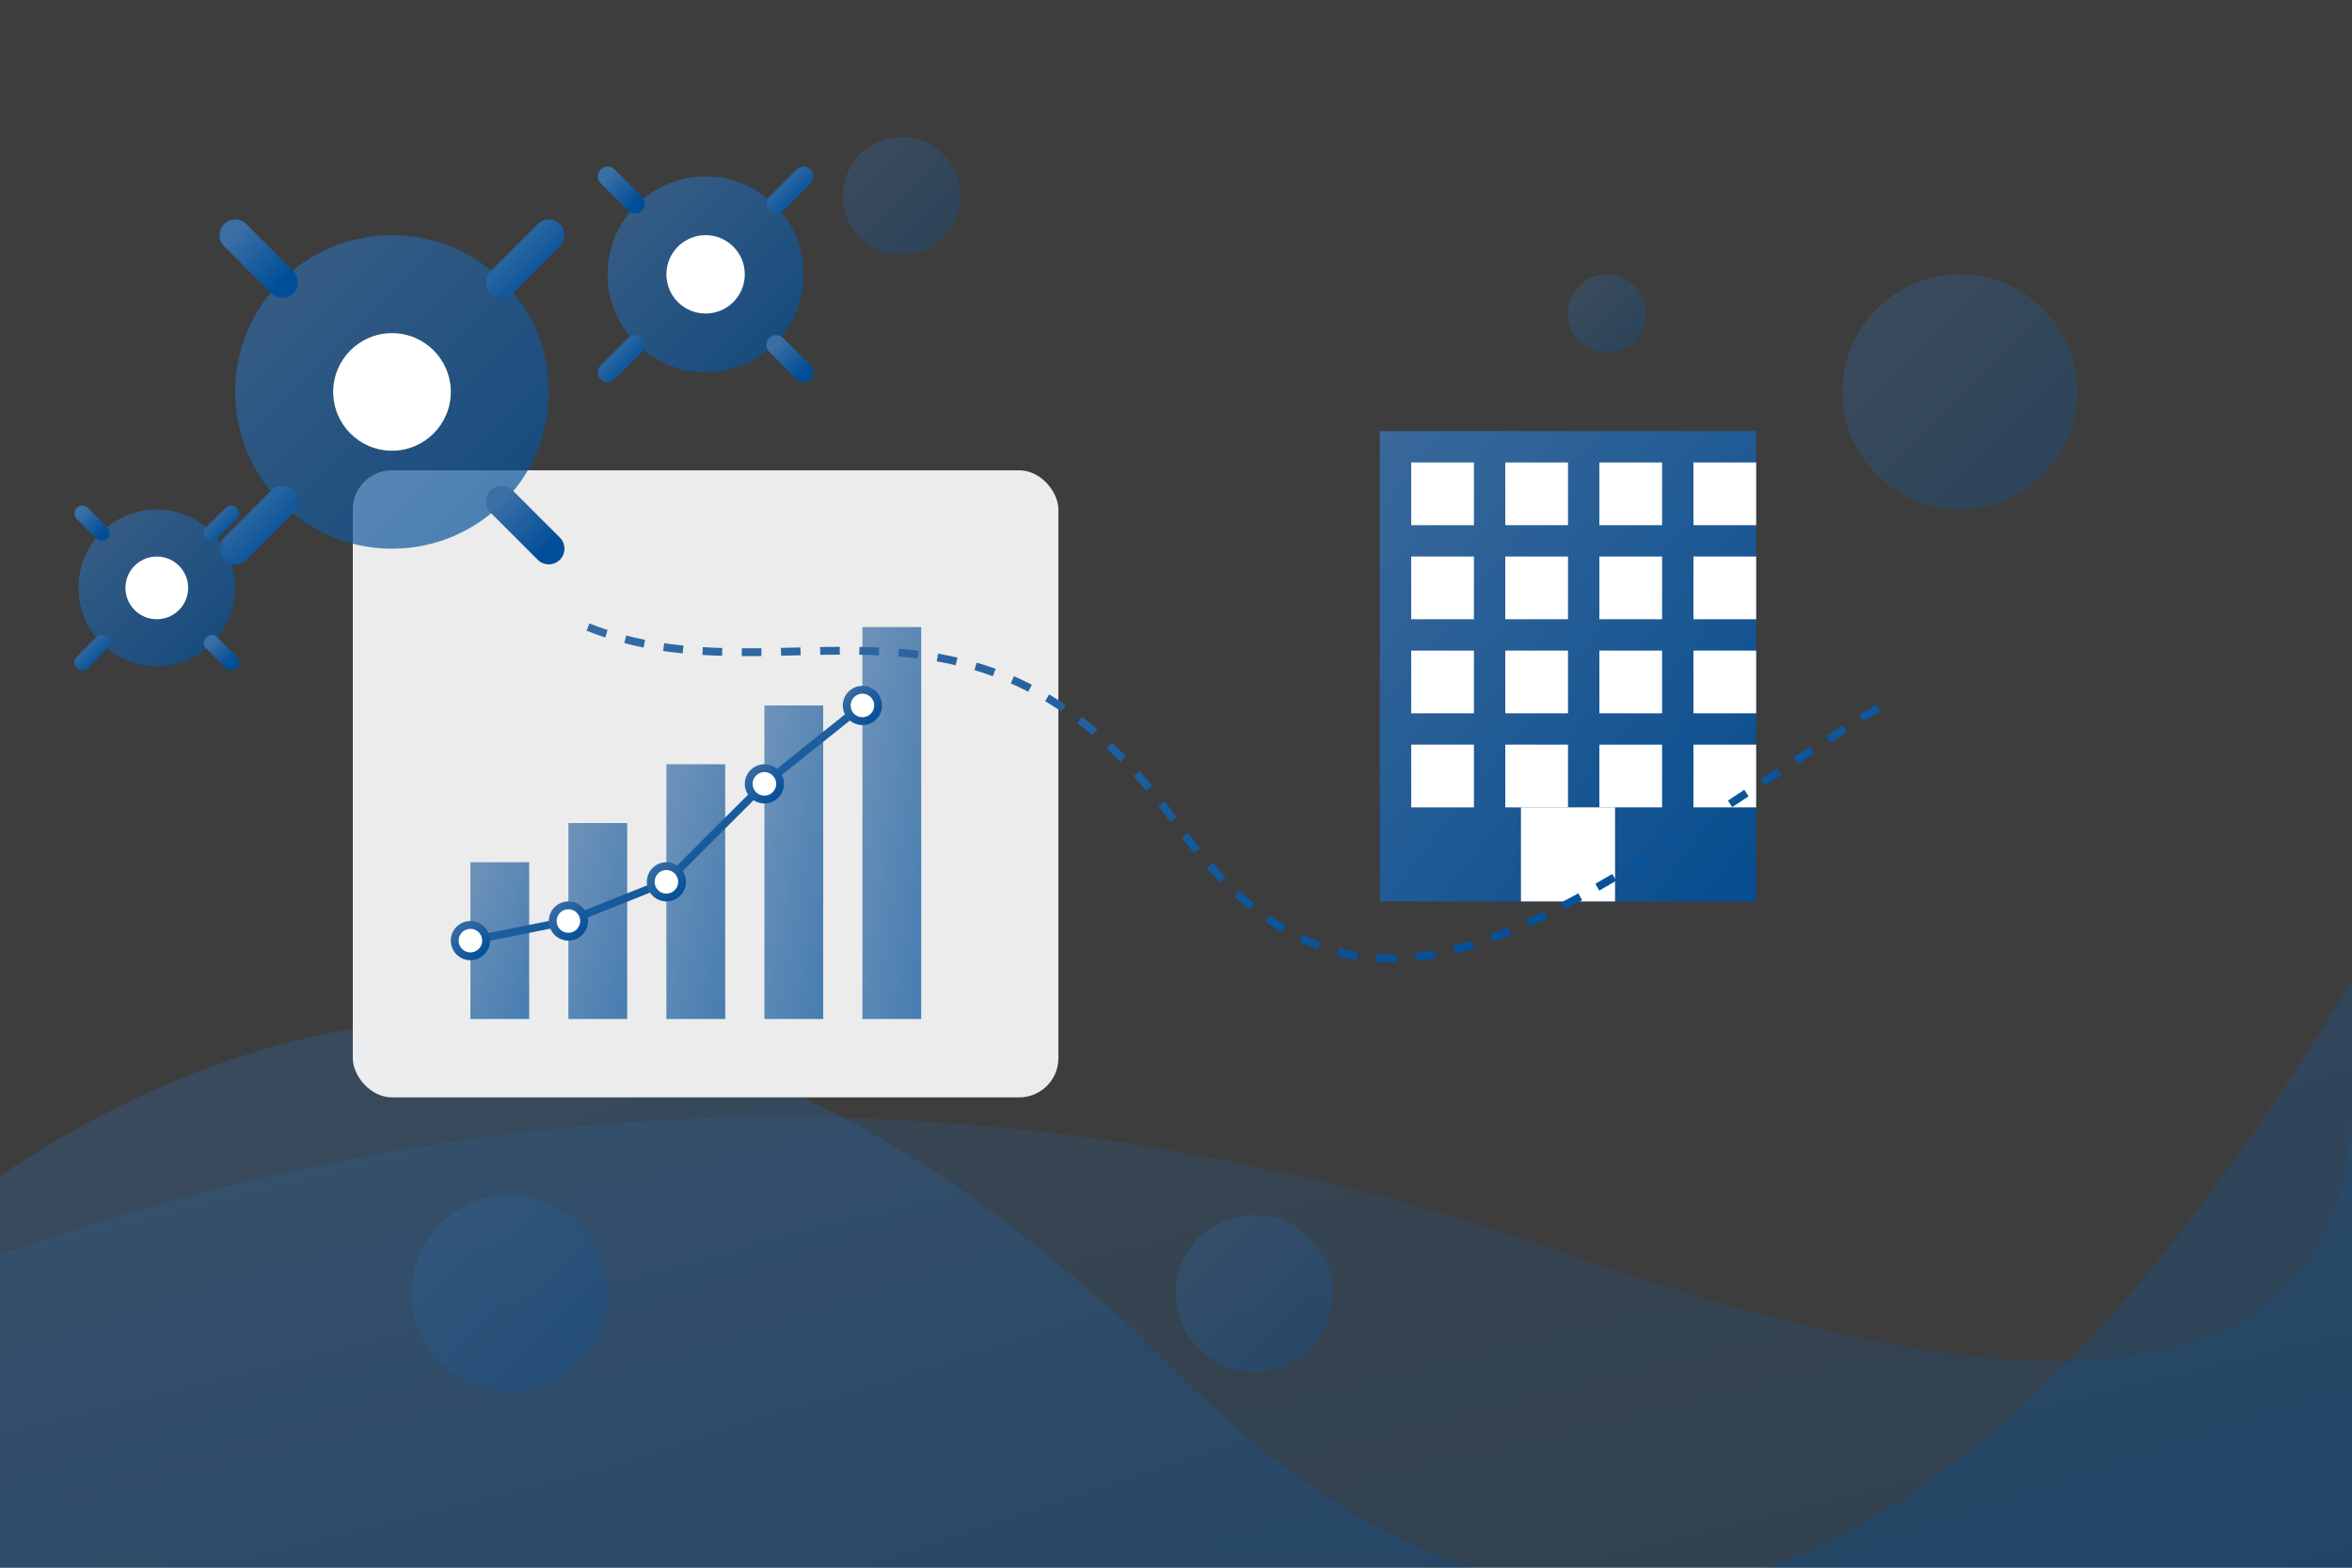 <?xml version="1.0" encoding="UTF-8"?>
<svg xmlns="http://www.w3.org/2000/svg" width="600" height="400" viewBox="0 0 600 400">
  <rect x="0" y="0" width="600" height="400" fill="#333333" stroke="none"/>
  <defs>
    <linearGradient id="bgGradientMain" x1="0%" y1="0%" x2="100%" y2="100%">
      <stop offset="0%" stop-color="#3a6ea5" />
      <stop offset="100%" stop-color="#004e98" />
    </linearGradient>
    <linearGradient id="bgGradientLight" x1="0%" y1="0%" x2="100%" y2="100%">
      <stop offset="0%" stop-color="#3a6ea5" stop-opacity="0.7" />
      <stop offset="100%" stop-color="#004e98" stop-opacity="0.7" />
    </linearGradient>
    <linearGradient id="bgGradientTransp" x1="0%" y1="0%" x2="100%" y2="100%">
      <stop offset="0%" stop-color="#3a6ea5" stop-opacity="0.3" />
      <stop offset="100%" stop-color="#004e98" stop-opacity="0.3" />
    </linearGradient>
  </defs>
  
  <!-- Background Elements -->
  <rect width="600" height="400" fill="white" opacity="0.05"/>
  
  <!-- Abstract Wave Shapes -->
  <path d="M0,300 Q150,200 300,350 T600,250 V400 H0 Z" fill="url(#bgGradientTransp)"/>
  <path d="M0,320 Q200,250 400,320 T600,280 V400 H0 Z" fill="url(#bgGradientLight)" opacity="0.3"/>
  
  <!-- Office Building Illustration -->
  <g transform="translate(400, 230) scale(0.8)">
    <!-- Main Building -->
    <rect x="-60" y="-150" width="120" height="150" fill="url(#bgGradientMain)" opacity="0.9"/>
    
    <!-- Windows -->
    <rect x="-50" y="-140" width="20" height="20" fill="white"/>
    <rect x="-20" y="-140" width="20" height="20" fill="white"/>
    <rect x="10" y="-140" width="20" height="20" fill="white"/>
    <rect x="40" y="-140" width="20" height="20" fill="white"/>
    
    <rect x="-50" y="-110" width="20" height="20" fill="white"/>
    <rect x="-20" y="-110" width="20" height="20" fill="white"/>
    <rect x="10" y="-110" width="20" height="20" fill="white"/>
    <rect x="40" y="-110" width="20" height="20" fill="white"/>
    
    <rect x="-50" y="-80" width="20" height="20" fill="white"/>
    <rect x="-20" y="-80" width="20" height="20" fill="white"/>
    <rect x="10" y="-80" width="20" height="20" fill="white"/>
    <rect x="40" y="-80" width="20" height="20" fill="white"/>
    
    <rect x="-50" y="-50" width="20" height="20" fill="white"/>
    <rect x="-20" y="-50" width="20" height="20" fill="white"/>
    <rect x="10" y="-50" width="20" height="20" fill="white"/>
    <rect x="40" y="-50" width="20" height="20" fill="white"/>
    
    <!-- Entrance -->
    <rect x="-15" y="-30" width="30" height="30" fill="white"/>
  </g>
  
  <!-- Chart/Graph Element -->
  <g transform="translate(180, 200)">
    <!-- Background -->
    <rect x="-90" y="-80" width="180" height="160" rx="10" ry="10" fill="white" opacity="0.9"/>
    
    <!-- Coordinate System -->
    <line x1="-70" y1="60" x2="-70" y2="-60" stroke="url(#bgGradientMain)" stroke-width="2"/>
    <line x1="-70" y1="60" x2="70" y2="60" stroke="url(#bgGradientMain)" stroke-width="2"/>
    
    <!-- Bars -->
    <rect x="-60" y="20" width="15" height="40" fill="url(#bgGradientMain)" opacity="0.7"/>
    <rect x="-35" y="10" width="15" height="50" fill="url(#bgGradientMain)" opacity="0.7"/>
    <rect x="-10" y="-5" width="15" height="65" fill="url(#bgGradientMain)" opacity="0.7"/>
    <rect x="15" y="-20" width="15" height="80" fill="url(#bgGradientMain)" opacity="0.7"/>
    <rect x="40" y="-40" width="15" height="100" fill="url(#bgGradientMain)" opacity="0.7"/>
    
    <!-- Line Graph -->
    <polyline points="-60,40 -35,35 -10,25 15,0 40,-20" fill="none" stroke="url(#bgGradientMain)" stroke-width="2"/>
    
    <!-- Data Points -->
    <circle cx="-60" cy="40" r="4" fill="white" stroke="url(#bgGradientMain)" stroke-width="2"/>
    <circle cx="-35" cy="35" r="4" fill="white" stroke="url(#bgGradientMain)" stroke-width="2"/>
    <circle cx="-10" cy="25" r="4" fill="white" stroke="url(#bgGradientMain)" stroke-width="2"/>
    <circle cx="15" cy="0" r="4" fill="white" stroke="url(#bgGradientMain)" stroke-width="2"/>
    <circle cx="40" cy="-20" r="4" fill="white" stroke="url(#bgGradientMain)" stroke-width="2"/>
  </g>
  
  <!-- Gears (Process Optimization) -->
  <g transform="translate(100, 100)">
    <!-- Large Gear -->
    <circle cx="0" cy="0" r="40" fill="url(#bgGradientMain)" opacity="0.7"/>
    <circle cx="0" cy="0" r="15" fill="white"/>
    
    <!-- Teeth -->
    <g stroke="url(#bgGradientMain)" stroke-width="8" stroke-linecap="round">
      <line x1="0" y1="-40" x2="0" y2="-55"/>
      <line x1="28" y1="-28" x2="40" y2="-40"/>
      <line x1="40" y1="0" x2="55" y2="0"/>
      <line x1="28" y1="28" x2="40" y2="40"/>
      <line x1="0" y1="40" x2="0" y2="55"/>
      <line x1="-28" y1="28" x2="-40" y2="40"/>
      <line x1="-40" y1="0" x2="-55" y2="0"/>
      <line x1="-28" y1="-28" x2="-40" y2="-40"/>
    </g>
    
    <!-- Medium Gear -->
    <g transform="translate(80, -30)">
      <circle cx="0" cy="0" r="25" fill="url(#bgGradientLight)"/>
      <circle cx="0" cy="0" r="10" fill="white"/>
      
      <!-- Teeth -->
      <g stroke="url(#bgGradientMain)" stroke-width="5" stroke-linecap="round">
        <line x1="0" y1="-25" x2="0" y2="-35"/>
        <line x1="18" y1="-18" x2="25" y2="-25"/>
        <line x1="25" y1="0" x2="35" y2="0"/>
        <line x1="18" y1="18" x2="25" y2="25"/>
        <line x1="0" y1="25" x2="0" y2="35"/>
        <line x1="-18" y1="18" x2="-25" y2="25"/>
        <line x1="-25" y1="0" x2="-35" y2="0"/>
        <line x1="-18" y1="-18" x2="-25" y2="-25"/>
      </g>
    </g>
    
    <!-- Small Gear -->
    <g transform="translate(-60, 50)">
      <circle cx="0" cy="0" r="20" fill="url(#bgGradientLight)"/>
      <circle cx="0" cy="0" r="8" fill="white"/>
      
      <!-- Teeth -->
      <g stroke="url(#bgGradientMain)" stroke-width="4" stroke-linecap="round">
        <line x1="0" y1="-20" x2="0" y2="-27"/>
        <line x1="14" y1="-14" x2="19" y2="-19"/>
        <line x1="20" y1="0" x2="27" y2="0"/>
        <line x1="14" y1="14" x2="19" y2="19"/>
        <line x1="0" y1="20" x2="0" y2="27"/>
        <line x1="-14" y1="14" x2="-19" y2="19"/>
        <line x1="-20" y1="0" x2="-27" y2="0"/>
        <line x1="-14" y1="-14" x2="-19" y2="-19"/>
      </g>
    </g>
  </g>
  
  <!-- Abstract Connecting Lines -->
  <path d="M150,160 C200,180 250,140 300,210 S400,230 480,180" 
        fill="none" stroke="url(#bgGradientMain)" stroke-width="2" 
        stroke-dasharray="5,5"/>
  
  <!-- Decorative Elements -->
  <circle cx="500" cy="100" r="30" fill="url(#bgGradientTransp)"/>
  <circle cx="130" cy="330" r="25" fill="url(#bgGradientTransp)"/>
  <circle cx="230" cy="50" r="15" fill="url(#bgGradientTransp)"/>
  <circle cx="410" cy="80" r="10" fill="url(#bgGradientTransp)"/>
  <circle cx="320" cy="330" r="20" fill="url(#bgGradientTransp)"/>
</svg>